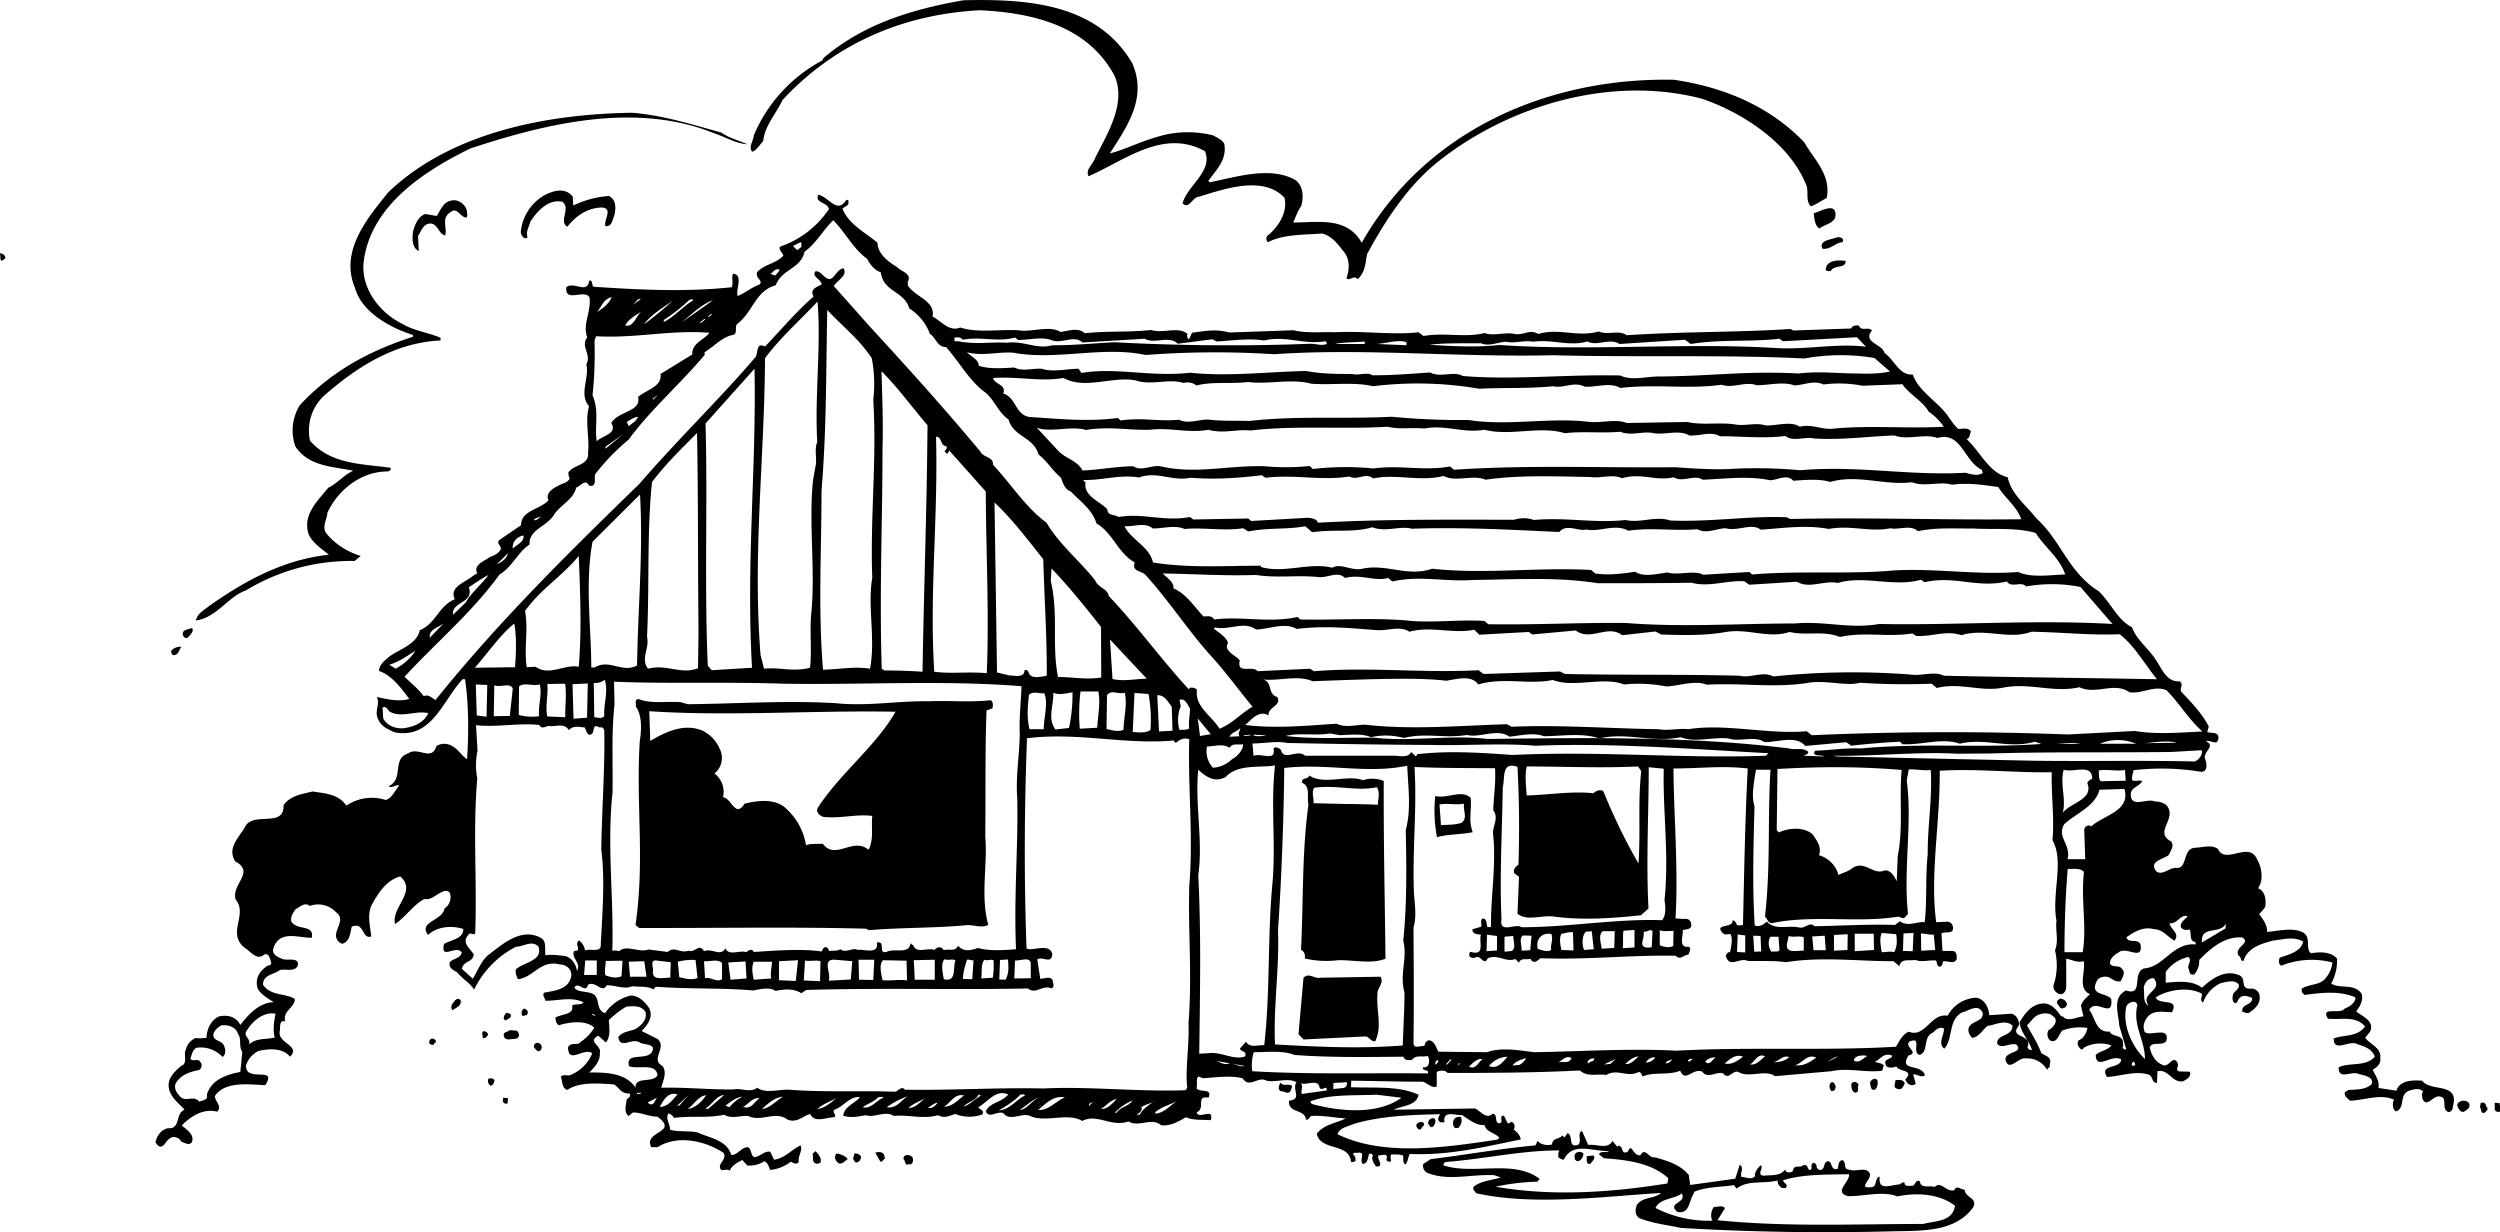 <svg xmlns="http://www.w3.org/2000/svg" width="960" height="473.165" shape-rendering="geometricPrecision" text-rendering="geometricPrecision" image-rendering="optimizeQuality" fill-rule="evenodd" clip-rule="evenodd" viewBox="0 0 10 4.929"><path d="M4.529.253c.06.137-.018.25-.09.361.061-.016.124-.048.188-.066a.414.414 0 0 1 .227-.006c.015.01.034.016.043.033.012.064-.031.103-.064.149l.007.005c.105-.021.243-.066.343-.008.03.023.032.068.022.103-.015.021-.022.044-.032.066.102 0 .214-.024.274.081.25-.441.734-.662 1.248-.652.193.028.38.102.522.25.04.07.108.13.09.223-.021.01-.04.026-.064.033-.022-.022-.007-.06-.018-.085C7.159.573 6.97.45 6.808.395 6.45.301 6.05.418 5.77.633c-.13.097-.225.242-.302.384-.006.036-.008.075-.038.1-.014-.02-.033.011-.044-.005.013-.036.014-.08-.015-.11-.02-.027-.047-.06-.083-.068-.07.006-.154.002-.216.035a.018.018 0 0 1 .003-.03c.04-.035.076-.09.063-.148-.085-.09-.239-.036-.342-.004-.026 0-.04.053-.066.026.023-.075.122-.128.09-.208-.167-.093-.324.039-.466.1-.013-.027.017-.046.027-.074.049-.098.124-.216.078-.326C4.351.1 4.125.051 3.92.041 3.61.057 3.338.176 3.13.4c-.026.056-.072.104-.077.164-.014.015-.028.038-.044.043-.017-.019.005-.043.006-.065a.604.604 0 0 1 .274-.3l.005-.01c.16-.136.353-.195.56-.231.256-.006.535.013.675.252zM2.885.53c.031.022.068.031.104.047-.047-.003-.087-.029-.13-.043-.313-.127-.669-.042-.978.06-.184.09-.402.23-.427.458-.009.105.066.2.156.244.048.028.102.034.152.055v.011c-.18.008-.33.103-.458.214a.19.19 0 0 0-.064.187c.084.096.208.092.321.108.006.006-.003.013-.01.015-.108-.001-.201.076-.242.166-.001.026-.02.05-.007.077.035.047.089.079.141.095l-.025.02a.81.81 0 0 0-.435.118c-.07.024-.118.11-.2.12.008-.03.033-.041.056-.06.143-.1.294-.183.476-.203-.028-.024-.065-.046-.081-.083-.024-.076.034-.13.079-.185.034-.016.065-.053.1-.068-.083-.017-.18-.017-.232-.098a.192.192 0 0 1 .018-.164c.13-.14.285-.22.453-.274V1.34c-.089-.028-.205-.09-.232-.188-.063-.147.05-.28.133-.383.252-.241.638-.313.975-.318.125.01.239.047.357.079zm-.594.257l.002.035a.392.392 0 0 1 .143-.038c.03.016.027.05.022.075-.008.017-.009.048-.036.046-.01-.022.033-.072-.015-.075-.06.002-.103.034-.138.077-.036-.023.016-.074-.02-.1-.057-.012-.102.04-.128.08-.004.021-.019.037-.011.062-.013.013-.026-.008-.027-.02a.189.189 0 0 1 .093-.147c.037-.02.085-.034.115.005zM1.867.84c0 .01.005.022-.001.03C1.84.871 1.83.824 1.8.85c-.037.024-.009.067-.02.092-.026-.007-.028-.045-.057-.048-.032.001-.037.03-.051.05l.003.06c-.027-.012-.027-.05-.023-.078.007-.026.02-.061.05-.07l.045.008c.014-.023.028-.057.056-.061.028-.009.057.014.064.038zM3.386.798c.002.005.01-.002.007.007.006.018-.015.02-.023.03.025.063.09.094.14.136 0 .043.042.076.078.097.015.018.057.024.045.056-.005.003 0 .012-.002.017.028.047.112.062.099.125.035.018.067.063.111.044.076.025.174.003.25.013.052.001.11-.02.152.005.03-.005.072-.019.096.005.094-.01.172-.003.266-.013.045.016.111-.017.146.017-.006.003-.001.01-.002.013l.007.008.012-.027c.053-.007.093-.016.15-.001l.256-.009c.052.013.112.006.168.008.113-.006.232.012.332 0l.02.015c.086-.015.167.008.245-.012.032.014.085-.005.12.004.038.006.06-.021.094 0 .084-.025.157.014.242-.01.039.016.08-.008.112.015.221-.015.438-.011.655-.025l.011.006.232-.008c.003-.011.018-.013.03-.012.014.027.036.002.053.02-.04.048.043.054.05.09.04.027.058.09.113.086.025.07.1.107.143.169.012.017.023.035.04.049.018-.001.04-.006.05.01-.006.012-.004.028-.018.03.055.05.089.135.165.153.013.067.073.111.114.164.1.09.128.216.25.292.049.047.076.116.133.144.018.051.07.088.099.136.022.034.042.084.09.08.022.011-.003.03.01.044.04.042.082.086.108.137l-.006.022c.015.006.036-.001.044.015.002.01 0 .023-.009.027-.015 0-.029-.01-.04-.005.041.02-.012.04-.004.07.007.015.014.055-.018.052a.965.965 0 0 0-.268-.006c-.001.013-.008.024-.005.04.012.007.03-.003.04.004-.014.026-.057.023-.043.07.016.03.064-.002.094.011.022 0 .045.008.053.025.027.051-.056.1.012.135.013.018-.002.037-.01.054-.019.017-.086.025-.047.068.028.013.05-.02.081-.016.043-.001.02-.081.075-.081.03-.002.063-.013.088.005.03.066.127-.037.158.045.018.03.025.082.002.112.03.012.033.048.029.074-.006.011-.016.02-.024.03.017.022.032.044.032.071.042-.004.105-.02.145.003.032.02.006.064.03.082.04-.006.079-.006.104.021a.183.183 0 0 1-.023.1c.035.024.092-.003.122.042.007.028-.008.05-.022.07.025.02.074.038.056.08l-.02.025c.018.027.066.039.06.082.004.022-.013.036-.03.046.009.022.028.043.023.073l.072.011c.012-.042.066-.043.103-.04.034.047.152.003.122.106.002.01-.012.026-.023.016-.02-.013 0-.05-.022-.057-.033-.015-.057.051-.077.005.001-.01-.004-.02.004-.026-.013-.018-.045-.008-.056-.004-.042.015-.014.069-.053.083-.014-.008-.014-.03-.01-.043l.004-.003c-.053-.027-.123.002-.178.003-.009-.01-.025-.018-.02-.034l.014-.009c.03-.002.07 0 .093-.024.01-.027-.03-.035-.05-.039-.028-.017-.084.027-.082-.028.043-.02.11-.001.144-.042-.008-.03-.043-.042-.069-.05-.032-.019-.095.036-.095-.023.042-.016.095-.005.125-.048-.035-.044-.097-.026-.148-.031-.032-.052.05-.015.066-.04.02-.008.044-.023.044-.045-.059-.027-.134-.02-.203-.01-.009-.006-.014-.014-.012-.025.028-.019.067-.013.091-.037a.119.119 0 0 0 .032-.068.33.33 0 0 0-.205.013c-.012-.007-.01-.023-.006-.032.036-.013.084-.023.094-.064-.036-.023-.08-.009-.123-.004-.045.012-.101.029-.115.08-.015.004-.008-.015-.02-.02-.022-.034.052-.05.014-.073-.069-.005-.123.04-.172.09a.08.08 0 0 1-.02.058c-.021.005-.018-.015-.024-.027-.001-.015.016-.032 0-.043a.153.153 0 0 0-.09.06v.043c.047-.004.105-.011.145.02.041-.038.095-.076.153-.048.024.016 0 .052.039.052a.033.033 0 0 1 .039.033c.002.03-.023.051-.044.064-.01.002-.017-.003-.026-.005-.003-.034.04-.023.04-.055-.014-.005-.036-.016-.05 0-.01.006-.006.022-.02.02-.012-.007-.009-.027-.006-.036.007-.013.027-.021.022-.038-.016-.021-.05-.01-.072-.005a.13.13 0 0 0-.07.077c-.018-.01 0-.024-.007-.036-.053-.028-.136-.015-.183.016.014.033.096 0 .065.059-.035 0-.069-.01-.095.016-.015.017-.024.04-.014.063.022.02.1-.025.087.035-.015.024-.055 0-.067.026.006.028.02.058.05.07.026.016.042-.042.061-.008.009.013-.014.032.01.035l.04.001c.005.021-.012.03-.027.038-.044.009-.058-.05-.103-.04l-.002.047c-.02 0-.016-.023-.03-.032-.052-.02-.118.006-.17.008-.033-.053.054-.03.057-.07-.037-.024-.1.046-.102-.018.018-.017.045-.017.063-.038a.136.136 0 0 0-.109.008c-.004.004-.006.01-.013.007-.01-.008-.018-.022-.01-.035.02-.007.032-.03.036-.05a.2.2 0 0 0-.1.01c-.016.015-.02.053-.05.04-.01-.01-.013-.026-.007-.04.019-.01.046-.04.018-.058-.017-.017-.05-.01-.066 0-.014.01-.024.025-.037.038.021.037.043.072.057.11.013.011.039.014.036.037l-.003.021c-.005-.001-.007.007-.01.009a.09.09 0 0 0-.084-.045c-.031-.007-.068.057-.082.005-.002-.035.076-.026.043-.061-.027-.007-.06.02-.076-.003-.003-.04.061-.027.061-.072-.026-.027-.07-.003-.1.001-.02.016-.031.041-.06.048-.014-.011-.023-.035-.01-.049.016-.02.058-.02.05-.054-.02-.036-.056-.004-.08 0-.059.03-.036.107-.073.146-.027-.023 0-.053-.001-.08-.012-.01-.033.002-.043.015-.044.018-.016.075-.054.09-.035-.01.013-.077-.042-.053-.02.02.042.044-.003.055-.009.015-.02.037.006.044.02.007.051.008.06.035-.015.012-.03-.005-.047-.003l.01.038c-.02.013-.035-.002-.042-.018.039-.04-.027-.03-.035-.052-.013.005-.041.01-.044-.01-.007-.022.023-.016.027-.033-.032-.014-.045.011-.069.025.013.004.025.004.035.013l-.006.022c-.07.009-.134-.013-.203.002l-.226.02c-.037-.028-.1.007-.143-.015-.025-.016-.041.035-.065.003-.03-.007-.06.024-.083-.006-.037-.017-.068.046-.088-.004-.048.02-.105.003-.15.023-.005-.007-.006-.016-.015-.018-.047.024-.086-.015-.131.012-.03-.006-.077.01-.105-.018-.17.009-.354.01-.53.01-.008-.012-.03-.011-.043-.004v.058c-.018.009-.037-.013-.055-.019-.1 0-.19-.003-.287-.004l-.001.026c.087.004.19-.007.27.03-.007.044-.063.043-.1.06l.327-.005c.022.012.045.045.07.021.023.001.003.04.029.038.016-.006-.007-.031.016-.03l.015.031c.007-.002.011-.003.014-.007.015.005.016.022.01.031.013.011.026.023.028.04-.143.029-.287.065-.443.058-.009.01-.007.035-.02.042-.01-.01-.005-.024-.008-.036-.015-.005-.03-.004-.047-.004-.005.008-.001.02-.001.028-.008.002-.015 0-.018-.006 0-.006.004-.011 0-.018-.008-.006-.02 0-.032 0-.009.011.027.047-.01.044-.01-.014-.02-.03-.012-.044-.004-.004-.007-.01-.015-.006-.007.014-.004.038-.026.04-.016-.015.017-.053-.024-.044-.004 0-.011-.004-.015.005.008.006.011.015.01.028-.005.001-.01.004-.018.003-.006-.078-.122-.042-.137-.113.03-.038.078-.042.116-.061-.047-.003-.091-.013-.138-.01-.007.004-.01.017-.021.015-.004-.044-.072-.024-.068-.076.055-.006.01-.044.03-.074-.035-.019-.082.002-.12-.006-.034-.02-.068.033-.096-.01-.053-.012-.104-.003-.158 0l-.019-.007c-.01.01-.002.033-.007.047.013.02.065-.003.048.038-.053-.01-.01.043-.047.058.005.032.072-.022.056.032-.028-.003-.07.002-.099-.012-.026.015-.062.037-.1.032-.037-.033-.088.01-.13-.015-.07.024-.125-.033-.185-.002-.055-.034-.144.006-.204-.018-.035-.02-.085.024-.112-.014-.03-.007-.055.023-.07-.006.016-.037.065-.036.09-.068-.05-.022-.081.03-.12.051.006.01.027.012.016.029a.15.15 0 0 1-.108-.002c-.027.008-.042.019-.069.005-.06.017-.116-.003-.177.003-.034-.023-.077.009-.112-.003-.028.005-.06.012-.09.002.003-.037.048-.05.067-.074-.04-.006-.065.037-.102.05-.012.01.01.02 0 .03-.031 0-.082.025-.097-.013-.03.008-.053.037-.09.023-.05-.038-.104.011-.159-.015-.031-.002-.068.013-.095-.005-.07.015-.132.003-.202.013-.003-.01-.014-.016-.021-.018-.014.02.007.043.006.065.032.01.075.003.11.011.048.022.117.03.135.09.03 0 .04-.035.07-.03.014.014.008.05.036.035.017-.007.03-.021.05-.018l.015.032c.043-.005.076-.045.106-.057.01.02-.011.041-.007.065-.007.015-.024.004-.032 0a.16.16 0 0 1-.082.033c-.007-.012-.007-.027-.024-.035a.103.103 0 0 1-.068.017l-.02-.022c-.018.01-.04.02-.05.042-.012-.005-.017-.002-.033-.001-.024-.024.027-.043.007-.07-.07-.046-.181-.074-.263-.022h-.025c-.034-.066.113-.056.025-.122-.034 0-.064-.017-.098-.017l-.018.014c-.02-.016-.01-.045-.007-.067.006-.003.02-.015.01-.023-.035.001-.04-.024-.061-.036-.058-.004-.137-.012-.187.022-.023-.008-.018-.035-.026-.052.011-.015.03 0 .044-.01a.157.157 0 0 0 .082-.085c-.036-.024-.095.046-.097-.023.01-.024.04-.005.05-.022a.172.172 0 0 0 .055-.057c-.034-.032-.098-.023-.141-.01-.011-.003-.013-.019-.015-.03.024-.016.077-.011.067-.048.013-.01.036 0 .046-.013-.046-.025-.102-.006-.153-.007 0-.01-.013-.02-.005-.032.041-.008.089-.012.105-.053.015-.033-.012-.06-.042-.06-.077-.02-.105.052-.167.059-.007-.012-.012-.029-.008-.04.034-.029.108-.034.09-.09-.026-.028-.06 0-.09 0a.378.378 0 0 0-.168.172c-.013-.025-.041-.038-.066-.068-.014-.011-.037-.016-.031-.042.015-.016.042-.014.048-.039-.023-.033-.086.034-.071-.034.028-.017.078-.02.077-.06-.043-.014-.102-.012-.141.024-.04-.054.058-.056.066-.106a.054.054 0 0 0 .022-.06c-.007-.016-.026-.01-.036-.004-.022.01-.042.032-.066.026-.042.02-.076.073-.118.1-.016-.067.09-.13.021-.19-.057.015-.089.068-.116.117-.016.04-.005.08 0 .123-.039.013-.027-.061-.078-.039-.007.024-.006.058-.037.068-.015-.002-.025-.018-.026-.03-.002-.034.038-.068 0-.096a.097.097 0 0 0-.105-.025c-.02-.017-.04.004-.058.014-.008.014-.02.027-.016.048.023.038.093.01.082.065-.052.002-.126-.033-.153.04-.009.028.017.037.035.045.021.008.063-.008.063.022-.007.034-.055.015-.074.023-.023.018-.067.018-.066.058.03.046.09.033.127.057 0 .036-.05.047-.038.09-.023-.008-.021.02-.021.034-.017.054.086.06.04.107-.03-.037-.087-.032-.126-.023a.097.097 0 0 0-.05.057c-.004.073.128 0 .077.08-.066-.003-.163-.017-.202.044.002.023.03.039.01.062-.054-.014-.104.016-.142.055.018.016.053.037.04.067-.01.015-.029.002-.042-.002a.031.031 0 0 0-.02-.017c-.044-.015-.048.072-.083.02.004-.026.023-.052.05-.057.052.004.027-.058.066-.074-.02-.023-.052-.046-.061-.079-.012-.044.018-.07.047-.096.03-.01.007-.048.02-.067.003-.02.023-.039.039-.045.012.003.03 0 .043 0 0-.034.017-.07.049-.086.035-.008.07.001.086.034.032-.041.075-.09.134-.091-.022-.014-.05-.03-.064-.053-.014-.043.01-.075.041-.094.007.001.011-.004.013-.008-.003-.013-.01-.051-.033-.032-.029.018-.05-.017-.074-.031-.072-.058.014-.132-.035-.192-.021-.06.08-.11-.002-.153-.036-.056.02-.1.042-.144.038-.054.154.009.151-.081.028-.04.075-.044.116-.055.049.008.105.01.135.057a.18.18 0 0 1 .157-.023c.026-.005.039-.042.055-.057-.014-.008-.027.013-.043.002.063-.028.012-.11.078-.131.042-.03.093.035.114-.03A.06.06 0 0 1 1.8 2.98c.031.013.043.04.068.057.007-.1.007-.22-.008-.32H1.85c-.08.087-.124.242-.273.212-.026-.012-.054-.024-.065-.053-.016-.032.01-.06-.005-.088.041.009.086.02.13.008-.032-.043-.07-.095-.121-.112 0-.027.025-.042.039-.056.043-.032.112-.05.124-.107.066-.028.074-.096.14-.124-.02-.042.025-.061.05-.078.015-.008.025-.019.04-.025-.018-.035.03-.05.049-.065.017-.007.035-.013.045-.032.003-.014-.018-.022-.007-.036l.088-.06c0-.06.076-.062.11-.1-.014-.026.017-.048.036-.056.016-.012.041-.012.049-.032-.006-.006-.004-.015-.006-.023.023-.033.085-.028.079-.08.007-.056-.013-.125.004-.185-.042-.048.003-.114-.011-.168.023-.038-.025-.072.004-.107-.02-.053.016-.1.009-.16-.02-.036-.099.024-.093-.041.031-.025.084.03.092-.027.015-.001.009.017.016.025.18.012.367.022.554.002.007-.018-.002-.04.005-.054.042.005.011.058.018.089.028-.01.057-.035.088-.046.017-.016-.02-.026-.009-.05.03-.032.075-.033.104-.065-.002-.014-.018-.018-.014-.036a.385.385 0 0 0 .197-.151C3.308.807 3.258.813 3.273.779c.041.007.076.081.113.019zm-3.364.235c-.007.002-.013.015-.02.006L0 1.013c.012.001.02.008.022.02zm3.447.003c.011.022.03.046.054.053.01.08.095.075.114.145.035.021.069.061.082.101.024.014.03.055.065.053.052.059.087.124.145.173.048.031.059.085.105.117.02.07.101.07.12.14.034.026.057.066.09.093.007.022.017.048.039.055.042.043.086.073.103.128.066.038.084.117.153.156-.014.037.029.033.043.05.097.106.178.234.274.337.054.061.102.127.154.19-.048.028-.08.067-.132.088-.03-.051-.1-.088-.09-.155-.008-.01-.018-.01-.028-.009l-.005.006c-.111-.12-.205-.252-.32-.373-.005-.03-.044-.034-.054-.062-.063-.08-.143-.143-.195-.231-.087-.065-.14-.153-.214-.232.002-.033-.039-.028-.05-.052-.14-.168-.291-.336-.443-.501l-.144-.162c.013-.022.057-.042.039-.071-.03.004-.039.056-.067.04-.018-.01-.023-.028-.045-.028-.017.02.02.031.025.052-.021.013-.049.018-.033.049-.074.066-.127.13-.194.2-.04-.02-.024.032-.042.047-.147.171-.314.332-.46.502-.278.27-.563.55-.816.865-.012-.005-.027-.025-.047-.015-.022-.03-.052-.053-.077-.078.13-.141.27-.257.38-.409.051-.03.072-.088.12-.12-.003-.058.063-.07.094-.113.026-.045.081-.064.093-.115.017-.005.034-.035.05-.01.003.007.01.002.015.003.017-.011.004-.033.012-.048a.865.865 0 0 1 .132-.136c.086-.118.21-.226.305-.34l-.001-.01c.04-.024.07-.062.117-.07.017-.01.001-.033.015-.044.062-.048.072-.132.153-.154.024-.065.1-.065.115-.134.049-.036.071-.083.115-.126.049.05.079.113.136.155zM3.206.987l-.017.014-.017-.017.03-.015c.006 0 .002.012.004.018zm-.088.091c-.002.009-.01.016-.017.024l-.019-.006c.011-.008.019-.023.036-.018zM7.341.87c-.01.024-.041.028-.064.044-.018-.012-.02-.042-.022-.061.027-.007.096-.05.086.017zm-4.894.319c-.014.03-.038.045-.059.06.017-.021.026-.054.059-.06zm.085.031l.02-.023.012-.002-.032.025zm.159-.017c-.03.027-.077.067-.115.094.03-.04.077-.067.115-.094zm.082-.002c-.039.023-.077.067-.118.087V1.28a.694.694 0 0 0 .103-.081c.006 0 .012-.005.015.002zm.08-.001a5.51 5.51 0 0 1-.128.09c.039-.03.083-.075.129-.09zm-.352.102c.013-.027.046-.043.069-.059-.023.012-.034.068-.069.059zM7.368.969c-.028.003-.045.03-.078.026-.017-.035.037-.036.059-.046.013-.002.031.006.02.02zm-4.098.237c.015.18-.012.38-.001.562-.013.03 0 .067-.007.097l-.01.056c-.018.173.01.36-.007.533-.007.07.003.145-.005.217-.067.018-.12-.003-.184.004l-.014-.056c-.032-.404.016-.785.018-1.186.062-.084.142-.153.21-.227zm-.425.05l.003.002-.014.011-.002-.003.013-.01zm.642.177a.538.538 0 0 1 .006.166c.015.243-.013.466-.004.713-.02.114.014.243-.009.363-.06-.01-.12.002-.188.004-.02-.241-.006-.479-.006-.716.02-.239.018-.474.023-.723.063.068.126.114.178.193zm-.67-.158l.004.003-.017.014L2.8 1.29l.018-.015zm.02.056c-.014.025-.071.04-.068.087l-.127.078c.007.052-.058.063-.09.092.014.06-.078.055-.107.104.026.044-.036.05-.058.073-.01-.056.011-.12-.017-.184.008-.071.01-.148.008-.218l.006-.018c.16.009.297-.026.452-.014zm4.546-.287c-.002.033-.045.013-.06.04-.006 0-.015.003-.02-.005.002-.039.05-.04.08-.035zm-3.532.315c.074-.014.139.011.21-.009l.011.01c.047 0 .098-.015.137.002.042.013.087-.023.121.008l.249-.015c.039.023.097-.015.132.02l.139-.018.016.009c.058-.003.132-.014.19-.004.09-.021.155.018.247.003l.005.01c-.017.01-.043 0-.066 0-.252.01-.527.008-.785-.006-.078.004-.171.013-.247.012-.063.018-.115-.019-.181-.01-.068-.004-.126.008-.195-.006h-.016V1.35c.012 0 .025-.004.033.01zm.203.052c.171.032.356-.028.529.009a3.68 3.68 0 0 1 .514-.003c.354-.025.736.013 1.114.004.34.009.685-.003 1.007.013a.809.809 0 0 1 .28-.002l.062.054c-.033.008-.087.01-.126.008-.084 0-.16-.01-.24 0-.209-.011-.339.01-.553.012-.048-.002-.113.019-.16-.004-.216-.005-.43.019-.63.002-.033-.021-.092.008-.13-.014-.078.005-.156.012-.232.011-.018-.014-.055.002-.08-.005-.054 0-.125 0-.184-.012-.151.003-.311.023-.464.007-.16.018-.3-.023-.435.001l-.012-.017c-.044 0-.104.015-.147 0-.042-.002-.075.012-.11-.005-.049.003-.099.007-.142-.007 0-.025-.033-.038-.047-.054.062.017.125-.003.186.002zm-1.045 1.26l-.162.01-.016-.018c-.014-.326 0-.661-.009-.969l.196-.219c.008.394-.034.774-.01 1.196zm.701-.97c-.003.352-.014.63-.02.986a2.372 2.372 0 0 0-.152-.005l-.011-.007c-.01-.301.003-.59.003-.88.003-.115-.001-.197-.004-.31.066.066.122.144.184.216zm1.749-.325h-.12c.039-.008.08-.006.12-.01v.01zm.167-.007v.012l-.118-.005c.039-.003.087-.019.118-.007zm.399-.002c.034.008.07-.007.108 0 .076-.011.142.02.217-.001.038.021.089-.016.128.01l.262-.017.023.017c.123-.02.233-.007.355-.021l.014.01.296-.016.036.038c-.118-.015-.237.013-.363.005-.363-.022-.735.013-1.104-.012-.088.01-.188.005-.28-.001.071-.008.138-.005.207-.006.032.014.066-.004.1-.006zm-3.415.228l.023-.016-.02.019-.003-.003zm1.644-.083c.087.048.197-.009.29.01.06.021.133-.009.19.01a.059.059 0 0 1 .052.01c.067-.017.136-.005.206-.014.08.011.175-.015.253.007.086.006.17-.008.247.01a1.45 1.45 0 0 1 .424.01c.103-.005.198 0 .296-.01.043.01.084-.021.127.002.048.002.103-.019.142.005.144-.017.27.006.405-.013.046.016.096-.015.14.002.052 0 .108-.016.152.001.043-.003.078-.022.116-.004a.495.495 0 0 1 .156.005l.16-.006c.022.036.081.067.105.11a.216.216 0 0 1 .06.06c-.147.008-.288-.006-.436.007-.047.008-.092-.02-.14-.007-.034-.024-.09-.004-.137-.005-.035-.013-.081.003-.12-.004-.062-.01-.132.004-.192-.01l-.243.004c-.045-.018-.105.002-.155-.005-.158-.018-.322.018-.479-.007a2.848 2.848 0 0 1-.306-.013c-.195.01-.378-.005-.57.017-.043-.002-.108.001-.158-.005-.038-.005-.084.02-.122 0-.088.008-.143-.01-.235.003l-.01-.01c-.124.016-.238.003-.355-.004-.057-.01-.052-.078-.104-.094.014-.037-.038-.037-.04-.062.1-.007.188.016.281 0zm-1.702.155c-.006.018-.027.028-.037.038l-.008-.017c.014-.009.029-.019.045-.021zm-.13.12l.07-.05-.07.058v-.008zm.372.742l-.002.144c-.066.027-.126-.018-.2.002-.031-.04.007-.083-.004-.127.01-.21-.001-.42.02-.62.058-.076.117-.132.18-.196.005.264.003.526.006.797zm1.554-.81c.098-.014.168.003.253 0 .076-.01.157.015.232 0 .06.017.112-.003.17.003.175-.021.367-.004.546-.015.055.012.09.002.148.007.087-.016.155.02.24.005.105.027.221-.017.323.014.076-.009.143.001.221-.006.043.018.09-.003.13.005.044.01.106-.015.146.01.05.002.084-.018.123.003.087 0 .175.01.262-.001.03.025.079.001.114.01.114.007.22-.009.322-.012.052.02.12-.009.172.01.096-.028.106.095.179.128 0 .004-.001.008.003.011-.019.015-.048.006-.07 0-.225.013-.428-.03-.662-.01a1.925 1.925 0 0 0-.264-.006c-.067.005-.153 0-.234-.006-.294.003-.58-.01-.886.01L5.8 1.866c-.103.019-.204-.007-.306.008a1.14 1.14 0 0 0-.243.002l-.012-.012a.921.921 0 0 1-.181.001c-.15-.004-.275.033-.417 0-.039-.005-.074.022-.108 0-.07.001-.131.014-.203.017-.022-.042-.07-.047-.1-.082l-.083-.089c.058.021.14-.01.2.01zm-.565.065c.01.007 0 .015-.005.022l.011.01c.003-.006.009-.01.007-.015l.147.165c.001.242.014.488.004.727-.068-.007-.146.003-.21-.006-.02-.316.016-.615.007-.94.025 0 .016.035.039.037zm-1.235.878c-.06.032-.11-.028-.17.008h-.013c0-.16-.026-.335.005-.503l.19-.189c.013.229-.008.447-.012.684zm2.008-.752c.073-.027.132.017.206.001.096.008.194.001.285-.01l.015.01c.125-.014.219.013.336-.005.03.018.067-.018.094.008.092-.02.186.014.283-.01.047.026.118-.007.167.015.137-.02.282-.013.419-.011.037.007.091-.013.127.005.078-.023.136.013.207-.004.035.023.082-.013.116.01.092-.004.185-.016.269.002.03 0 .068-.027.093.002.048-.003.104-.009.148.005.108-.032.217.015.327.001.048.02.116-.005.16.01.066-.009.124.001.185.009.03.048.074.077.092.129-.306.004-.605-.008-.923-.001l-.016-.007c-.15-.006-.305.02-.466.013-.056-.02-.12.012-.177-.002-.127.014-.236-.012-.367 0a.124.124 0 0 0-.079-.001c-.252 0-.524-.003-.785.012-.005-.016-.023-.017-.038-.02l-.23.013-.011-.01-.22.004-.013-.01c-.103.02-.186-.017-.286 0-.017-.012-.043-.003-.045-.031-.03-.032-.096-.053-.087-.107l-.01-.01c.08.002.146-.023.224-.01zm-2.389.155c-.01.004-.02.02-.032.015.008-.01.023-.01.032-.015zm2.006.172c.004.148.015.308.014.466-.017.002-.067.018-.073-.016-.004-.004-.008-.01-.016-.006 0 .032-.04.021-.06.021l-.05-.012-.01-.68c.071.067.134.15.195.227zm-2.08-.095c.007.022-.025.037-.042.052-.003-.024.014-.045.041-.052zm-.106.115l.045-.044c-.005.021-.026.036-.045.044zm.329.41c-.058-.011-.12.039-.174 0l-.035.002c-.012-.07.007-.15-.007-.225.064-.089.144-.135.215-.22.006.16.012.29 0 .443zm2.295-.553c.043 0 .09-.015.127.002.076-.007.158.009.235-.003l.02.013c.078-.016.154-.007.228-.021l.028.024c.087-.013.16.003.241-.02.048.021.114-.007.156.006.201-.007.396.004.591.013.03-.035.076-.001.109-.01.047.012.116-.025.167.005.096-.014.179.002.277-.006.035.02.076-.003.113-.004.048.014.104-.023.14.006.094-.007.185-.02.272-.003.088-.017.164.014.247-.003.03.008.081-.016.11.012.071-.016.15-.01.22-.011.083.005.173-.005.251.018.037.059.096.099.118.166-.056.001-.134.015-.188-.01-.168.013-.33-.016-.5-.006-.175.016-.377 0-.565.016l-.01-.01-.185.011c-.037-.02-.099.004-.142-.009-.04.004-.095.021-.13-.003-.055.008-.105.015-.16.007l-.016-.014c-.216-.012-.422.018-.636-.005-.103.034-.18-.021-.28 0-.042.01-.086-.024-.12-.004-.09-.023-.194.024-.285-.003v-.005c-.154 0-.286.01-.432-.013-.014-.064-.087-.09-.114-.145.038.002.084-.017.113.009zM1.954 2.3c-.023.032-.073.075-.091.11l-.051.049c-.008-.053.087-.046.063-.11.026-.016.052-.036.079-.049zm2.45.208l.001.202c-.057.01-.116-.002-.173-.002-.026-.133.003-.248-.029-.384l.003-.05c.07.073.137.156.198.234zm-3.636.004c.01.014-.01.03-.019.04-.015.002-.022-.014-.016-.025.01-.011.024-.01.035-.015zM5.024 2.3c.082.013.162 0 .246.008.04.006.08-.026.11.004.064-.017.116.015.173 0l.016.014c.11-.025.209.002.322-.006.173-.002.337-.013.5.013.126 0 .252 0 .376-.002.068.019.138-.01.21-.006l.02.014.191-.012c.049.03.109-.007.163.005.107-.032.222.018.333-.013l.014.01c.119-.028.21.025.33-.003.017.028.058-.003.076.02a.588.588 0 0 1 .218.002l.128.148c-.306-.018-.637.006-.933 0-.12.021-.217-.013-.338-.002-.23 0-.447.016-.676-.002-.185-.002-.356.008-.55.005l-.015-.013c-.104-.007-.221.01-.32-.003-.148-.01-.282 0-.417-.003l-.011-.01c-.113.025-.222-.004-.333.01-.01-.016-.026-.013-.043-.012-.037-.039-.069-.091-.12-.112.002-.028-.03-.045-.043-.06.133.002.238.01.373.006zm-3.305.25c-.005-.032.035-.04.056-.057l-.056.058zm.34.119l-.16.002c.048-.053.1-.13.158-.177.01.053.007.123.003.175zM.726 2.587c-.012.013-.01.033-.033.034-.007-.004-.008-.01-.009-.017a.05.05 0 0 1 .042-.017zm.857.088l-.026-.016c.04-.012.071-.035.105-.056a.216.216 0 0 1-.08.072zm3.441-.157c.054-.001.114-.03.163-.002.115-.015.224-.002.326.005.042.001.091-.018.124.006.09-.024.173.01.26-.008l.02.02.198-.011.014.01.174-.016c.058.045.128-.026.186.019l.133-.015.022.012c.084.003.179.005.26-.01.09-.015.17.028.254 0 .07.016.133-.007.202.02.103-.022.185.002.29-.014l.015.01c.067.003.12-.024.181-.003.093-.03.19.02.28-.014.12.002.238.015.353.01.061.048.1.12.149.18-.279-.005-.577-.008-.852-.014-.04-.02-.092.003-.137-.005a3.057 3.057 0 0 0-.546.008c-.042-.023-.09.008-.135-.003-.24-.006-.458-.002-.698-.007l-.02-.01-.306.01-.02-.015c-.223.012-.438-.014-.658.004l-.016-.01-.21.01c-.019-.026-.084.015-.071-.043-.013-.02-.067-.037-.047-.07-.005-.022-.037-.042-.057-.057l.005-.005c.06.012.115-.027.164.008zm-.437.197c-.041 0-.095.012-.137.001l-.01-.158.147.157zm-2.641.152l-.039-.005-.004-.124.046.002-.003.127zm.105-.112l-.012.109-.064.001.002-.124c.024.011.065-.013.074.014zm.108-.017c.01.041-.007.083-.003.127a.208.208 0 0 1-.081-.005l.001-.114c.02-.018.054 0 .083-.008zm.258.126c-.008.012-.023.007-.04.005l-.002-.137a.06.06 0 0 0 .044-.013c.015.048-.005.095-.002.145zm-.157-.13c.007.039 0 .09.001.135l-.072-.003c-.009-.043.005-.09 0-.13l.071-.001zm.088.137l-.054.004-.004-.138.061-.003-.003.137zm.788-.136c.313.005.642-.015.95.01-.002.065-.01.125-.007.19-.001.086-.017.172-.01.257.004.199-.014.39-.005.605-.05.004-.106.008-.152-.005-.026.009-.057.018-.08-.009-.01.026-.04.011-.057.018-.01-.019-.03-.011-.037-.001-.026-.011-.072.016-.084-.017l-.012-.01c-.005.047-.065.018-.096.035-.037.008 0-.044-.039-.038.011.051-.056.025-.076.03-.02-.012-.047.015-.07-.003-.011.008-.028.005-.044.007-.004-.004-.004-.012-.01-.014-.012-.006-.019.012-.02.016-.087-.012-.19-.003-.272.002-.006-.014-.02-.008-.03.001-.026-.01-.069.017-.084-.016-.018.036-.053-.002-.085.012-.019-.034-.037.008-.062-.002-.033.012-.057-.02-.083.005l-.078-.01c-.033.015-.089-.021-.116.007a.06.06 0 0 0-.028-.002c.007-.205-.022-.42.001-.633.002-.127-.005-.231.008-.353l-.002-.09c.23.009.455 0 .68.008zm-1.58.11c.048.03.108-.005.157.008-.017.037-.056.054-.098.06-.032.003-.066-.01-.082-.038L1.53 2.83c.015-.006.017.006.026.013zm1.168-.036l.026.008c.204-.002.392-.016.595-.004.124.013.248-.01.375-.008.085-.003.157.005.243-.004.01.007.01.023.006.033l-.023.008c-.006.16-.003.33-.005.503.01.115-.02.239.012.354-.025.016-.058-.001-.088.002-.127.012-.266.009-.39.02l-.01-.006c-.292-.008-.612-.002-.909-.003L2.542 3.7c.038-.267.001-.473.017-.736.007-.044.01-.102-.016-.138.002-.01-.006-.027.01-.03.052.021.114.008.17.013zm.858.038c-.076.135-.223.248-.31.383-.012.018.009.036.024.038.064.007.136-.013.193-.004-.005.05.007.094-.015.135-.063-.052-.132.044-.183-.024-.021.002-.047-.002-.067.006a.25.25 0 0 0-.076-.143c-.042-.045-.115-.037-.17-.023-.037.059-.052-.023-.086-.026a.093.093 0 0 0-.034-.095.08.08 0 0 0 .02-.1.14.14 0 0 0-.07-.072c-.073-.03-.149.007-.207.042l-.004-.119c.32.021.65-.004.985.002zM2.157 2.9c.012.023.032-.002.044.005.026 0 .06-.012.074.016.018-.02.04-.013.064-.011.005.01.006.022.017.029.031.002.004-.052.044-.028.008-.006.014.003.017.01.003.157-.01.318-.012.479.015.112.005.248-.002.375.004.04-.042.017-.063.027a.06.06 0 0 0-.024-.04c-.022.014.016.043-.02.042-.012.03.03.047.012.08-.004-.026-.021-.053-.048-.06-.024-.002-.05-.007-.078-.003-.005-.02.007-.057-.02-.07-.077-.041-.15.024-.21.07-.029.025-.04.061-.061.094l-.044-.04c.01-.035.043-.023.048-.057-.013-.022-.05-.047-.023-.076.007-.02.029.009.029-.015.007-.221-.01-.402.008-.613a.276.276 0 0 1 .001-.111l-.006-.102c.085.009.17-.01.253-.001zm2.02-.127c.017.039-.002.096-.002.144h-.057c-.012-.05-.007-.094-.002-.138.018-.016.042-.003.061-.006zm.113-.004a.647.647 0 0 1-.014.143l-.054.006c-.034-.043-.006-.1-.009-.147.022.01.053.003.077-.002zm.96-.044c.265-.01.429-.015.535-.002.042-.006.1-.025.128.015.098-.03.202.002.298-.018.086.033.2-.015.285.018a.582.582 0 0 1 .17.008c.055-.003.112-.026.162-.007.135-.008.258.013.396-.006.073-.016.16.014.217-.002.094.007.194.007.286.004l.02.017c.098-.024.18.019.274-.003.105-.017.195.023.297 0 .067.032.138-.023.2.02.051.008.097-.029.148-.008.052.052.088.116.144.165-.088.004-.181.013-.271-.002l-.268.014a12.419 12.419 0 0 0-1.024.003l-.02-.016c-.154.014-.324-.032-.474-.008-.033-.005-.08.007-.119 0-.196-.003-.392-.018-.588-.01l-.018-.01c-.194.006-.38.023-.566.002-.032-.001-.081.014-.115-.004-.123.008-.248.02-.366.005.02-.016.054-.063.093-.038-.003-.035.054-.038.035-.074-.042-.013-.016-.062-.059-.07.068.007.141-.019.2.007zm-.857.04c.01.044-.002.101-.004.146l-.07.004a.757.757 0 0 1 .003-.149h.071zm.106.006c.011.049-.004.098-.005.148-.02.01-.048.002-.068-.003l.002-.134c.015-.026.045-.003.071-.011zm.095.005a.568.568 0 0 1 .008.144c-.018.013-.048.01-.071.008l.007-.156.056.004zm.093.051l.003.096-.054.003-.007-.145c.03-.002.044.029.058.046zm.073.007c0 .027-.007.05-.003.08-.01.007-.025.004-.039.006a.143.143 0 0 1 .005-.095l-.005-.025c.023-.01.033.022.042.034zm.04.11l-.009-.07.052.063-.043.007zm-.104.018c-.002.004.005.006.007.01.018-.015.033-.022.054-.015-.006.198.017.384 0 .587-.005.19.012.351-.003.55.004.083-.014.186-.005.257l-.007.01c-.19.007-.38-.016-.569-.007-.192-.004-.365.008-.553.005-.016-.018-.027.009-.043.008-.141-.005-.279.003-.421-.008-.041-.002-.094.017-.127-.008-.028.022-.065 0-.094.007-.098.001-.188-.009-.29-.007.007-.028.024-.06.005-.087-.051-.026.02-.074-.02-.108l-.064-.032c.024-.023.049-.057.03-.092-.018-.026-.04-.048-.072-.05a.173.173 0 0 0-.104.071c-.042-.016-.015-.067-.055-.08-.023-.008-.062-.005-.067-.024.016-.024.045.028.054-.01.031-.017.056.037.075.002.034 0 .072.018.102.004.03.004.06-.002.084.013l.01-.011c.129.01.27.004.389.015.028-.005.067-.015.09.002.035-.008.075-.01.103.009l.02-.013c.302-.009.593 0 .887-.006.03.026.06-.017.094 0 .014-.007.005-.022.005-.032-.01-.02-.033-.006-.05-.007l-.012-.077c.019-.015.058.022.06-.022-.011-.046-.083-.009-.103-.022-.01-.285-.009-.555.002-.841.206-.025.39.027.588.009zm.265-.05c0 .012-.012.022-.003.033l-.04.002c.01-.019.03-.02.043-.035zm.103.029c-.008.003-.045.008-.052-.002l.052.002zm-.088.003v-.003l.025-.002.001.003-.026.002zm.385-.003c.043-.002.09-.007.123.008a.268.268 0 0 1 .131.003c.09-.022.16.003.253-.012.052.013.121-.028.17.007.044-.005.098-.018.137-.002.068 0 .156-.015.222.009.108-.026.214.018.325-.005.063.023.127-.002.192.005.045.015.104-.012.143.014.045.004.127-.03.164.016l.164-.015.02.014c.06-.007.133-.013.195-.016l.01.01c.076.004.16-.027.229-.002.1-.025.196.022.301-.008a.227.227 0 0 1 .025.009c-.236.017-.48-.005-.723.018-.049-.003-.125.007-.181.009-.019.026.033.015.034.023l-.08-.003c.007-.005.019-.005.018-.016-.021-.018-.051-.006-.076-.013-.39-.049-.8-.043-1.208-.038-.149-.018-.302.012-.45-.005-.113-.002-.24.007-.356-.007.055-.014.117 0 .177-.01l.041.007zm-.442.05c.01-.02.036-.01.053-.014.002.021-.022.049-.044.06a.12.12 0 0 1-.076.034.096.096 0 0 1-.024-.085c.03 0 .062-.013.09.005zm.814-.011c.127.003.276-.008.409.003.313-.012.632.014.932.03l-.01.01c-.344.012-.66-.02-1.015-.003-.124-.009-.255-.018-.38-.003l-.005.009-.02-.018c-.01.025-.047.015-.068.015H5.22c-.029-.029-.085.024-.096-.023-.008-.008-.02-.015-.03-.006.011.056-.051.015-.08.03l-.004-.05c.046 0 .1-.011.138-.002.195.004.389.007.584.008zm-.83.128c.048-.053.138-.036.197-.046-.018.165.004.307-.01.469-.021.222-.008.426-.033.65-.025-.002-.057.013-.073-.014l-.024.027c.002.014.03.01.02.032-.047.016-.094-.02-.146-.013l-.037.002c.003-.256.008-.475-.004-.714.02-.138-.014-.283 0-.422.034.031.067.052.11.029zm.726-.045c.003.083.017.174-.006.257.003.14.005.299-.01.443.018.07-.016.133.005.207 0 .07-.005.146-.007.212-.177.014-.346.005-.511-.004-.007-.153.018-.305.012-.456.014-.206.023-.446.025-.65.169-.02.33.025.492-.009zm.351.01c.004.058-.005.108-.007.168.023.03-.002.064-.001.091.014.128-.009.246-.008.373 0 .006-.009.002-.013.004-.008-.01 0-.033-.02-.035-.012.006-.003.023-.006.033l-.035.01c-.002.02.02.02.034.022-.01.025.018.083-.036.07-.004-.003-.012 0-.01.006-.005.015.011.018.022.016.023-.016.036.037.051.002.042-.017.073.018.11.003l.015.015c.008-.022.03-.01.046-.016.011.025.03.006.04-.002.19.007.35-.013.541-.01.019.02.03-.004.051-.004.002-.01.013-.023.002-.032-.045.006-.022-.044-.025-.067.015-.002.035-.003.034-.02 0-.017-.012-.027-.027-.024l-.036-.002c.012-.197-.007-.413-.008-.6.104 0 .197-.012.297 0-.011.214-.014.41-.019.624-.005.006-.015.002-.022.004-.007-.008-.007-.02-.02-.02.005.033-.08.01-.036.053.008.006.02 0 .028.002.01.018.003.05-.002.072-.01-.002-.015.009-.017.016.018.05.053.003.089.019.05.001.107-.002.152.005.14-.023.288-.004.43-.004l.024.02c.005-.032.037-.021.063-.025.028.01.048 0 .083.002.006.009.001.024.017.025.007-.005.011-.011.01-.02.016-.008.043.014.056-.01 0-.015 0-.03-.015-.033H7.77l-.004-.07c.015-.01.048.005.046-.023 0-.015-.011-.025-.027-.024l-.04.002c-.026-.185.016-.402.014-.606.149-.009.307.009.448.006-.002.094.011.184.003.272.048.085-.004.212.016.322-.005.042.01.079-.006.119a.25.25 0 0 1-.006.14c-.002.018.013.033.027.035.017.001.024-.017.024-.03v-.112c.024.004.043.017.07.01.008.045-.026.109.025.132-.015.014-.03.026-.036.046l.01.043c-.025 0-.064.026-.084-.002l-.004.003c-.015-.02-.037-.054-.072-.053-.046.001-.075.04-.096.076.006.041.037.07.05.109-.009.003-.016-.003-.018-.01.022-.054-.077-.035-.035-.086.004-.018-.007-.042-.028-.048l-.09.006c-.002-.032-.019-.064-.051-.07a.135.135 0 0 0-.115.072c-.068-.012-.089.09-.156.064-.025.01-.038.039-.051.06-.282.017-.591 0-.878.016-.186-.01-.383.003-.568.006-.061-.007-.132-.021-.19 0l-.194-.002c-.01-.016-.012-.036-.033-.045-.012-.004-.023.012-.023.022-.015-.002-.038.012-.044-.007.002-.165.001-.312 0-.467.016-.054.001-.106.001-.164-.004-.166.013-.319.003-.478.107.005.22.004.322.005zm-.528.048a.119.119 0 0 1 .083.003c-.001.242.004.452.007.711-.058.023-.128.004-.19.006a.382.382 0 0 1-.133-.007c.003-.016-.002-.027-.015-.035.01-.195.003-.385.03-.582-.008-.023.01-.072-.025-.085-.006-.024.024-.012.028-.03.06.04.154-.005.215.019zm.618-.053c.007.132.008.259.004.391-.012.007-.022.019-.017.034l.019.014-.006.148c.038.032.101.003.15.012.108.014.225.007.344-.006l.03-.027c-.01-.189.001-.38.001-.565l.06.006c-.004.174.022.345.003.526.004.022.008.06-.01.08-.177-.007-.385.029-.563.028-.02-.018-.09.029-.079-.032-.008-.177.003-.358.005-.528.01-.035-.007-.106.06-.081zm.483-.001l.012.017c-.014.133-.002.235-.011.37a2.283 2.283 0 0 1-.14-.288c-.012-.011-.031-.002-.04.007-.089-.009-.172.006-.267.009-.003-.035-.008-.084 0-.116.149 0 .29.007.446 0zm-1.045.082c.013.026.004.04.004.07a4.4 4.4 0 0 0-.131-.003l-.127-.003c.002-.022-.009-.047.003-.062.088-.012.17.015.25-.002zm2.32-.134l.136-.001c.23-.007.472-.003.721-.006l.122-.007c.006.016-.012.04-.028.045-.227-.005-.41 0-.647-.003l-.785-.017-.013-.003c.164.003.338-.017.494-.008zm.493-.042c-.041.007-.074-.003-.12.005a.636.636 0 0 1 .12-.005zm.223.002H8.4a.185.185 0 0 1 .144 0zm.163-.004l-.132.002c.039-.002.093-.013.132-.002zm-1.625.108c-.012.197.001.388-.022.587.011.012.011.024.026.027.166-.035.342 0 .505-.026.01 0 .017.008.026.005l.015-.016c-.019-.184.018-.367-.005-.534l.008-.044c.03-.002.057.006.088.002.007.115-.013.222-.012.337-.01.092-.002.178-.012.272-.03-.004-.069.02-.099-.004l-.02.015c-.106-.004-.23.004-.322.005-.021-.02-.035.011-.062.005-.043-.01-.094.013-.128-.023-.015.01-.027.023-.049.015-.01-.155-.005-.317-.001-.478-.014-.041-.001-.1.006-.145h.058zm.525 0c-.011.108.007.235-.016.345l-.004.101c-.01-.02-.024-.046-.049-.043-.046.02-.078-.042-.128-.01-.016.014-.038.019-.056.028a.113.113 0 0 0-.078-.079c.012-.032-.009-.06-.026-.084-.035-.03-.094-.026-.135-.007l-.008-.01.003-.244c.175-.01.33-.01.497.004zm-1.724.113c.004.05-.01.09.008.137-.045.009-.103.008-.143.02a.57.57 0 0 1-.007-.165c.047.013.106-.028.142.008zm-.027.023c-.004.03.016.057-.01.076-.025.01-.06.007-.082.01l-.006-.083c.035-.006.064.003.098-.003zm2.513-.1c-.007.004-.015.007-.02.017.028.067-.07.079-.098.12.015-.056-.012-.113.004-.173.038.013.115-.027.114.037zM8.5 3.08l.003.043-.1.002c-.01-.012-.006-.03-.008-.043.034-.006.068.004.105-.002zm-.002.076c.025.09-.086.105-.133.15-.01-.01-.025 0-.028.011l.004.12H8.27c.016-.058-.044-.088-.013-.14.046-.043.124-.071.141-.138l.1-.003zm-6.11.744h-.052l.005-.058h.046V3.9zm5.948-.412c-.013.113.012.212-.005.321h-.073c0-.11.004-.227.013-.333.024 0 .051-.004.065.012zm-5.85.417c-.022.01-.044.004-.065-.004-.004-.021.002-.042.002-.057l.067-.001-.004.062zm.099.002H2.52l-.005-.06.062-.002.009.062zm.096.004c-.024-.002-.068.014-.07-.022.005-.015-.013-.048.012-.047l.06.007-.002.062zm.101-.071l.008.072c-.023.01-.05.002-.073-.003l-.006-.062a.244.244 0 0 1 .071-.007zm.106.012v.065c-.022.014-.044-.01-.068-.004l-.004-.068c.025.002.054-.01.072.007zm.098.062l-.064.005-.009-.069.069-.004.004.068zm.102-.067c-.001.022-.008.048-.003.067l-.07.005c-.005-.02-.01-.052 0-.072h.073zm.095.077l-.067-.003v-.076l.076-.004-.009.083zm.099-.079l-.002.08-.065-.003.005-.08c.02.005.043-.003.062.003zm.121.073l-.088.005c.01-.034-.029-.087.025-.084l.069.006-.006.073zm.09.002l-.057-.001-.002-.08h.063l-.004.08zm.135.002c-.03-.005-.067.002-.098-.001-.004-.02-.016-.063.002-.08l.094.002.002.079zm.111-.003h-.08l-.004-.078.084-.002v.08zm.083-.078c-.012.026.007.09-.047.076-.003-.021-.014-.063.003-.08.012.006.03-.002.044.004zm.072 0l-.005.076-.037-.001c0-.029.009-.054.016-.077.01-.002.017.004.026.002zm.08 0a.3.3 0 0 1-.003.07l-.046.003c.004-.026-.003-.058.013-.075.01.006.026-.004.037.003zm.058-.002c.002.032.004.054-.01.08l-.025-.001L4 3.84l.033-.002zm.091.013v.061l-.066.001.003-.072c.022.002.057-.016.063.01zm1.865-.05l-.042.003.002-.066.04.005v.059zm-4.145.201c.001.023-.017.026-.033.038-.008-.008-.005-.023.003-.03.006-.01.02-.024.03-.008zm4.21-.259c-.001.015.013.049-.006.06l-.029.003v-.06l.035-.003zm.068.057l-.035.002c.003-.02-.012-.049.006-.061l.034.001-.005.058zm.084-.065c.01.02-.006.05 0 .064-.017.01-.038 0-.054-.004-.009-.039.015-.066.054-.06zm.088.066L6.246 3.8c-.005-.02-.01-.048 0-.065.016-.002.03-.008.046-.006l.002.072zm.082-.005l-.039.003c-.009-.024-.008-.056.007-.073l.024-.002.008.072zm-5.273.258c-.006.03-.012.069-.003.095-.038.01-.071 0-.103.028.008-.024-.025-.033-.01-.054.025-.042.07-.078.116-.069zm5.355-.263l-.05.003c-.003-.022-.015-.055.004-.07h.048l-.002.067zm.08-.002l-.046.003c.003-.023-.001-.052.003-.07l.044-.003v.07zm.07-.001c-.016.002-.04.005-.038-.019.003-.014.007-.028.006-.044.014.005.023-.012.035-.002l-.003.065zm.087-.065l-.001.06c-.018.009-.038.004-.054-.003v-.06c.016.007.036.002.055.003zm-5.743.41c.017.024.002.05.018.074l-.008.08c-.053.01-.117.03-.134.092.007.02-.018.021-.03.027-.024-.03-.058.008-.081-.026-.012-.012-.021-.03-.013-.048.02-.034.057-.046.094-.053.008-.005.014-.022.004-.032-.008-.016-.03.001-.04-.013.006-.016.009-.037.026-.044a.119.119 0 0 1 .103.037c.016-.012.011-.034.005-.047-.01-.02-.038-.015-.042-.039.002-.02.017-.032.034-.041.026-.001.053.005.064.032zm1.157-.074c-.006 0-.01.004-.018.004-.007-.01-.004-.023.006-.03.01.004.02.01.012.026zm4.873-.25l-.033-.002.003-.07.03.004v.067zm.064-.004l-.028.001-.004-.064.029.001.003.062zm-5.002.253c.003.015-.013.016-.02.023-.016-.006-.005-.022.001-.03.009 0 .014.001.019.007zm.539-.01c.007.03-.017.053-.04.067-.022.01-.054.01-.069.033.008.05.054.002.084.02.018.012.066.005.052.036-.02.042-.109-.001-.093.06.037.014.107-.015.114.036-.02.034-.09.002-.088.05-.04-.06-.117-.061-.185-.061.024-.024.045-.048.042-.08.008-.028-.052-.043-.006-.067l.03.027c.02-.021.014-.062.012-.089.02-.02.045-.04.07-.054.028-.003.061-.006.077.022zm4.536-.247c-.009.007-.02.003-.032.005-.013-.015-.015-.045-.004-.06h.032l.004.055zm.097-.053v.054c-.025-.002-.078.015-.066-.033l.006-.026c.023.007.038-.002.06.005zm.088.052h-.049l-.005-.055.05-.003.004.058zM7.39 3.8l-.054.003V3.74l.055-.003-.001.062zm.106 0l-.077.005v-.07h.076l.001.066zm.089-.063c.003.021.005.052-.009.072-.014-.005-.031 0-.049 0-.004-.024-.01-.055 0-.077l.058.005zm1.165-.072c-.004.01-.033.024-.026.045.007.01.021.01.026.01l.008-.002c.01.012-.004.047.024.05l.001.01c-.092-.009-.126.09-.207.096-.05.017.001.112-.072.088-.058.03-.028.098-.027.14l.028.095c-.007.004-.01-.003-.015-.005.006-.008.001-.02.001-.03-.012-.025-.044-.014-.052-.036-.055.007-.057-.055-.082-.086.026-.05.097.04.088-.044-.02-.026-.086-.013-.059-.069.008-.02.034-.023.05-.018.014.008.03.022.048.015.005-.014.02-.035.004-.048-.01-.018-.039-.003-.048-.022 0-.023.021-.036.037-.046.032-.022.096.038.085-.031-.013-.025-.049-.001-.056-.028.032-.022.068-.044.11-.032.037.001.053.03.082.046.023-.029-.016-.046-.02-.07.033.004.044-.038.072-.028zm-6.366.401l-.018-.008.007-.002.011.01zm5.267-.261l-.039-.001.002-.07.04-.002-.003.073zm.084-.067l.006.062-.056.003-.001-.069c.016 0 .036.007.05.004zm-2.213.169c.015.025-.011.042-.012.066-.006.072.02.131-.009.192-.017.003-.025-.019-.04-.019l-.247.012-.02-.021.02-.226c.022-.022.044.006.07 0l.238-.004zm-3.574.237c-.003.007-.01.009-.017.009.001-.01-.008-.024.004-.028.008 0 .024.01.013.02zm6.86-.374c-.006-.07.07-.03.096-.075l-.002.019-.094.056zm-6.734.363c.008.016-.009.024-.02.023-.013 0-.029.007-.037-.007-.01-.023.015-.019.023-.029.011.005.03-.004.034.013zm-.332.028c.005.01-.006.011-.008.018-.008.003-.011-.002-.017-.005-.003-.018.014-.026.025-.013zm.42.04c-.011.013-.022-.008-.027-.013.003-.033.046-.01.027.013zm-.184.12c-.002.008-.004.02-.015.022a.02.02 0 0 1-.008-.029c.008 0 .017-.002.023.007zm6.637-.408c.041.051-.058.059-.02.11-.026-.012-.015-.049-.02-.072.004-.02.017-.039.04-.038zm-.35.097c.007.006 0 .02-.01.022-.015.008-.018-.01-.026-.017-.005-.01.006-.018.013-.021.01.002.02.007.023.016zm-6.235.404c-.01.003-.017-.002-.019-.01l.002-.013.019.002-.002.021zm3.148-.194c.148.011.294.008.436.007.003.015.02.014.034.013.014-.022.042-.01.063-.016.01.016.008.05-.019.045-.003.02.024.004.02.025-.226-.003-.472.005-.703-.009a.175.175 0 0 1 .006-.076c.056 0 .114-.008.163.011zm-2.63.156v-.004l.015-.001v.004l-.015.001zm6-.348c-.015.078.032.134.032.208-.044-.04-.092-.128-.075-.208.004-.02.048-.034.044 0zm-5.838.35c-.02.021-.036.048-.071.05.012-.022.033-.064.071-.05zm2.269-.114c-.018.006-.04-.01-.062-.01-.02.008-.038-.006-.052-.01l.114.02zm-2.385.15l-.003-.004.038-.02c-.009.006-.013.04-.035.023zm.114.01l.044-.042-.034.04-.01.002zm.116-.043c-.012.021-.042.052-.073.055.023-.016.042-.051.073-.055zm.007.056c-.001-.004-.006-.002-.011-.002.028-.015.044-.052.077-.055l-.066.057zm.139-.05a.15.15 0 0 0-.052.042l-.016-.006c.018-.015.045-.035.068-.036zm.068.006c-.023.015-.03.045-.066.035.02-.01.04-.04.066-.035zm.094-.006c-.027.015-.052.046-.084.049.023-.02.048-.046.084-.049zm2.613-.129h-.003c-.003-.009.002-.015.01-.018.003.008-.004.012-.007.018zm.058-.022l.002.004-.018.02-.002-.004.018-.02zm-2.457.157c-.022.016-.046.04-.076.043.02-.019.05-.03.076-.043zm2.684-.166c-.017.02-.041.052-.074.037a.1.1 0 0 1 .074-.037zm-.1.01c-.015.01-.028.045-.054.029.017-.014.03-.032.053-.03zm-2.396.154c-.029.01-.05.047-.083.038.02-.015.043-.02.062-.04.007 0 .016-.004.021.002zm.098-.006c-.024.012-.046.052-.085.044a.314.314 0 0 1 .085-.044zm2.444-.125l-.026.002c.014-.018.033-.023.053-.029.003.002-.015.024-.027.027zm-.24-.007h.003l-.003.008h-.003l.002-.008zm.45-.02c-.013.027-.037.008-.058.019.022-.008.032-.032.058-.02zm-2.652.199c.018-.018.048-.028.07-.04-.022.012-.038.04-.07.04zm.222-.05c-.022.016-.046.045-.08.045.026-.015.042-.054.08-.045zm.069 0c-.02.01-.05.04-.07.044.018-.02.048-.022.059-.048l.01.005zm2.452-.148c0 .015-.017.009-.023.02l-.004-.002c.002-.015.015-.019.027-.018zM4.1 4.382c-.039.02-.06.056-.105.06.03-.018.063-.038.087-.064.006.002.014-.004.018.004zm2.453-.155c-.015.014-.033.033-.052.029.013-.012.03-.028.052-.03zm-.137.031l.047-.022-.022.02-.025.002zm.205-.028a.044.044 0 0 1-.038.02c.007-.01.02-.023.038-.02zm-2.87.18c-.01.014-.022.025-.04.022.013-.007.025-.02.04-.021zm.328.03c.027-.018.053-.042.082-.054-.03.013-.054.053-.082.054zm1.084-.077c-.01.018-.025.001-.04.002-.014-.007-.006-.025-.001-.035.01.023.064-.009.04.033zm-.903.027c-.037.014-.065.053-.107.05.03-.026.063-.06.107-.05zm2.43-.154c-.005.008-.015.019-.027.017.002-.011.018-.01.027-.017zm.174-.006c-.014.005-.025.037-.043.016a.052.052 0 0 1 .043-.016zm-1.586.12c.01.019.03-.015.029.012l-.1.014c-.005-.018.009-.031-.005-.043.023.01.07-.019.076.016zm1.479-.103l-.004-.002c-.006-.003.009-.012.018-.009l-.014.011zm.215-.02c-.021.016-.045.034-.073.027.018-.015.043-.04.073-.027zm.088-.001c-.016.011-.032.036-.06.032.018-.009.032-.048.06-.032zm-1.672.103c0 .016-.004.023-.022.024l-.033.003.001-.024.054-.003zm1.769-.1c-.02.017-.043.02-.064.02.023-.003.039-.031.064-.02zm-2.691.167c-.012.015-.037.042-.062.04.02-.012.037-.035.062-.04zm-.11.028c-.002-.015.013-.01.02-.02l-.02.02zm2.909-.193c-.024.016-.049.035-.085.03.03-.007.048-.048.085-.03zm.088-.005c-.013.006-.026.016-.044.02.016-.006.028-.018.044-.02zm-2.886.227L4.46 4.45a.22.22 0 0 1 .07-.048c-.015.025-.049.024-.065.051zm3.002-.229c-.017.01-.032.03-.053.019-.001-.02.034-.024.053-.019zM4.625 4.4c-.024.016-.053.034-.066.059h-.014c.013-.004.027-.021.02-.03.018-.013.042-.014.06-.029zm.091-.001c-.032.018-.055.052-.095.056v-.006c.027-.024.065-.03.095-.05zm.89-.008c-.096.07-.248.055-.359.025l-.006-.01c.076-.03.179-.023.266-.027l.098.012zm2.934-.136l.001.007-.014.001c-.001-.01.007-.025.013-.008zm-1.03.07a.036.036 0 0 1-.009.033c-.02.008-.017-.018-.02-.02-.006-.016.023-.034.03-.013zm-.167.022c-.002.009-.003.017-.016.018-.01-.006-.012-.028-.002-.035.012-.005.015.01.018.017zm.091-.006c-.007.008.007.026-.012.03-.015-.004-.016-.02-.017-.033.005-.017.027-.01.03.003zm.185-.008c-.003.008-.008.02-.017.024-.008 0-.02-.001-.024-.011l.004-.025c.014-.002.031-.003.037.012zm-4.336.317c-.006.003-.012.006-.017.005-.021-.006-.011-.025-.016-.04l.012-.01c.01.01.026.028.02.045zm2.478-.193c-.007.01-.013.022-.002.03.006.006.012 0 .019.003-.008-.052.045-.026.07-.03.028.02.062.044.09.04.007.03.042.03.06.052l-.01.007c-.203.03-.453.069-.638-.022.008-.026.04-.03.062-.04.108-.034.247-.038.35-.04zm-2.37.18c-.012.005-.018.02-.035.017-.016-.01-.021-.028-.01-.04.014.002.037.01.044.022zm.053-.011c0 .008-.003.019-.014.023-.01.005-.013-.007-.018-.014l.006-.021c.01-.001.019.003.026.012zm.095.01c-.006.001-.009.014-.018.01l-.02-.035c.023-.007.038 0 .038.024zm2.198-.162c.01.01.002.024-.005.033-.012.006-.014-.006-.02-.014.002-.014.01-.021.025-.02zm.106-.007a.036.036 0 0 1-.006.04c0 .007-.012.004-.017.006-.007-.009-.009-.015-.007-.025 0-.014.016-.023.03-.02zm-.149.025c.008.011-.009.015-.009.024-.014.009-.02-.012-.02-.016.007-.012.02-.015.03-.008zM3.65 4.63c.005.012.001.031-.016.027-.015.008-.012-.015-.02-.02-.002-.024.03-.018.036-.007zm2.703-.05c.033-.005.078.02.097-.016l.02.024.002-.005c.024 0 .01.034.035.026.011-.003.005-.02.02-.014.007.011.02.03.035.026.018-.034.034.013.055.008.05.013.105.03.138.071l.006.04.18-.025.018-.056c.019.013 0 .032.007.049.018 0 .039.013.054-.003-.002-.019.013-.034.023-.044.014.012-.018.036.01.042.032-.003.071.002.088-.026 0 .016.021.015.03.008.006-.031.027-.01.042-.024.01-.002.015 0 .018.01 0 .004.006.007.008.01.014-.006.002-.015.01-.026.007-.009.015.001.018.01-.002.006.005.01.008.014.03.006.014-.033.038-.034.017.003.01.04.038.03.004-.014.002-.034.02-.034.017.013 0 .037.027.038.025.01.064-.013.08.013.014.023-.05.063.005.057.028.001.013-.038.036-.042-.007.06.044.032.079.031.006-.003.012-.01.02-.008 0 .02.021.012.035.013.01-.009.012-.026.027-.017.002.03.04.015.059.022.026-.026.044.022.078.013.01-.023.027-.001.042-.002 0 .032.053.032.034.07-.076.106-.221.093-.345.097a9.868 9.868 0 0 1-.823-.014c-.056-.012-.116-.018-.169-.04-.018-.015-.015-.035-.008-.053.024-.033.069-.022.096-.047-.229.014-.51.052-.74.001-.003-.009-.018-.016-.007-.028.03-.022.071-.024.106-.035l-.026-.009c-.091-.005-.186.025-.269-.01-.013-.008-.017-.019-.016-.034l.03-.02c.144-.018.276-.042.418-.055.007-.005.006-.012.01-.018.012.014.038.02.058.014.003-.028.028-.019.041-.036l.009.008.012-.017c.025.008 0 .062.043.046.016-.014-.006-.047.015-.055l.025.056zm-.115.022c-.005.007-.006.017-.004.029.006.001.013.01.022.007.035-.073.119-.03.18-.034-.01.009-.032-.002-.04.013l.019.016c.092.007.19.018.258.08l-.003.021c-.231.037-.464.052-.688.013a.88.88 0 0 1 .167-.02l.01-.011c-.104-.08-.263-.015-.384-.054-.004-.007.005-.014.01-.014.154-.012.304-.047.453-.046zm.096.013c-.001.01-.008.027-.02.029-.006.003-.016-.003-.015-.014-.006-.02.022-.03.035-.015zm3.544-.198c.002.017-.01.022-.022.03-.015.004-.023-.013-.027-.026.003-.022.043-.024.049-.004zm-3.504.205c.01.011-.005.023-.012.033-.009.004-.014-.004-.015-.01v-.02l.027-.003zm3.572-.194c.01.006.001.015-.006.022-.018.009-.013-.014-.02-.02l.003-.018c.015-.005.021.004.023.016zm.053-.015c0 .012.005.024 0 .034-.01.003-.018-.002-.02-.01v-.026l.02.002zm-2.603.284c.006.03-.066.073-.002.088.065 0 .141-.022.195.001.08-.017.17-.01.231.037-.009.065-.079.06-.127.073-.27 0-.55.013-.823-.015l.03-.048c-.01-.013-.027-.005-.044-.005-.012.014-.015.042-.006.055a.466.466 0 0 1-.228-.051c.019-.04.074-.034.105-.058.022.04-.062.036-.017.074.052.01.045-.052.068-.077l-.005-.002c.049-.022.108-.02.161-.028.007.002.007.01.013.013.047-.035.103-.017.164-.032-.002.013.007.024.017.03.007 0 .015.003.018-.004.005-.014-.014-.015-.013-.027.08-.025.178-.022.263-.024z"/></svg>